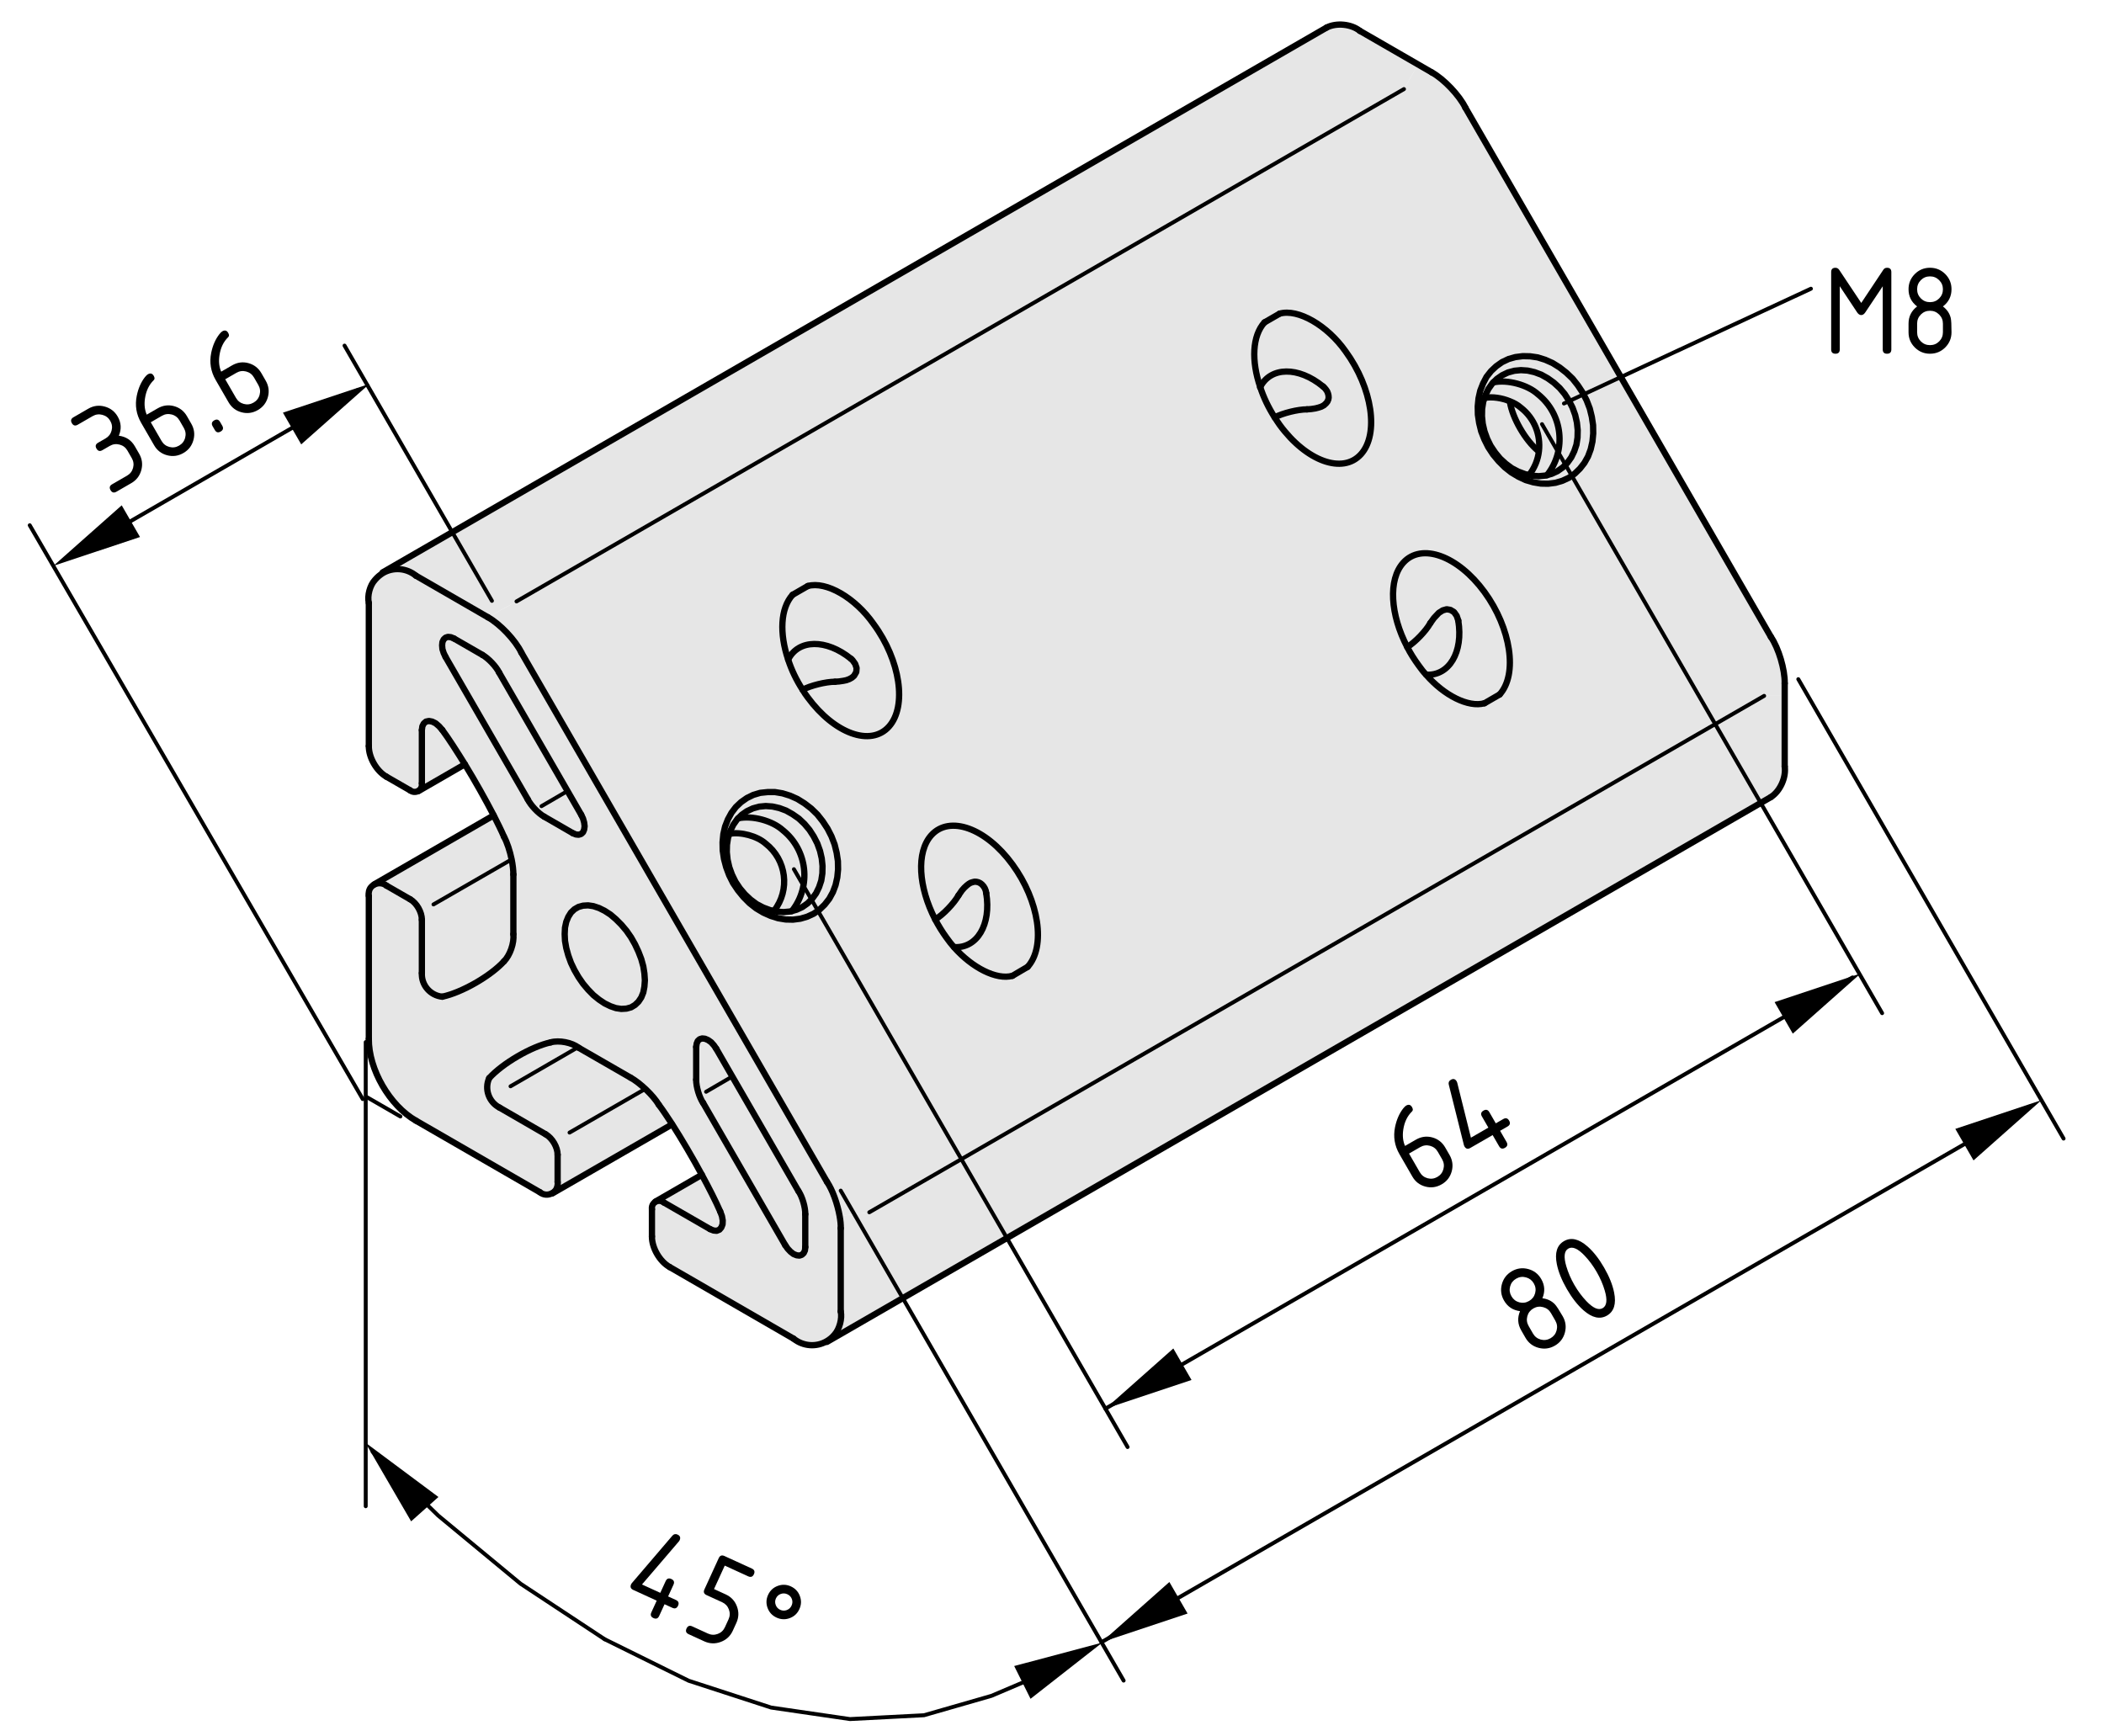 <?xml version="1.0" encoding="UTF-8"?>
<svg xmlns="http://www.w3.org/2000/svg" version="1.1" viewBox="0 0 134.068 110.621">
  <defs>
    <style>
      .cls-1 {
        stroke-width: .25px;
      }

      .cls-1, .cls-2 {
        fill: none;
        stroke: #000;
        stroke-linecap: round;
        stroke-linejoin: round;
      }

      .cls-3 {
        fill: #e6e6e6;
      }

      .cls-2 {
        stroke-width: .4px;
      }
    </style>
  </defs>
  <!-- Generator: Adobe Illustrator 28.6.0, SVG Export Plug-In . SVG Version: 1.2.0 Build 709)  -->
  <g>
    <g id="Ebene_1">
      <g id="LINE">
        <g>
          <g>
            <path class="cls-3" d="M32.602,54.768c.07.35.11.689.11.96v3.81c.06.55-.21,1.34-.6,1.73-.86.939-2.69,1.989-3.93,2.25-.76-.07-1.34-.74-1.3-1.5v-3.4c0-.49-.33-1.07-.75-1.31l-1.51-.87c-.22-.181-.54-.2-.78-.061l-.01-.01,7.62-4.4h.01c.25.5.48.95.65,1.351.2.36.38.92.49,1.45Z"/>
            <path class="cls-3" d="M24.382,36.477L84.532,1.757c.621-.32,1.57-.23,2.121.21l3.71,2.14-.9,1.57-56.55,32.65-1.82,1.01-4.59-2.65c-.61-.5-1.45-.55-2.1-.17l-.02-.04Z"/>
            <path class="cls-3" d="M31.832,70.587c-.68-.35-.98-1.18-.66-1.88.85-.939,2.68-2.01,3.92-2.279.54-.15,1.35.01,1.79.35l3.3,1.9c.6.329,1.45,1.14,1.8,1.73.26.34.54.77.85,1.24l-.01.01-7.63,4.4-.01-.021c.08-.04.14-.09.2-.16.12-.13.18-.38.15-.55v-1.74c0-.479-.34-1.06-.76-1.3l-2.94-1.7Z"/>
            <path class="cls-3" d="M31.802,42.858l5.23,9.06.12.25.07.25.03.24-.03.21-.07.17-.12.11-.16.05-.18-.019-.19-.08-1.82-1.051c-.38-.21-.87-.729-1.06-1.119l-5.23-9.06-.12-.25-.08-.25-.02-.24.02-.21.08-.171.12-.11.15-.05.19.02.19.08,1.82,1.05c.37.21.87.73,1.06,1.12Z"/>
            <path class="cls-3" d="M28.182,46.517c.42.57.92,1.35,1.44,2.19l-2.96,1.71-.01-.01c.05-.03.09-.06.13-.11.08-.09.12-.25.1-.369v-3.4l.03-.24.09-.18.14-.12.19-.04.21.04.22.11.22.19.2.23Z"/>
            <path class="cls-3" d="M28.392,41.867l5.23,9.06c.19.39.68.909,1.06,1.119l1.82,1.051.19.08.18.019.16-.05.12-.11.07-.17.03-.21-.03-.24-.07-.25-.12-.25-5.23-9.06c-.19-.39-.69-.91-1.06-1.12l-1.82-1.05-.19-.08-.19-.02-.15.05-.12.11-.08.171-.02.21.02.24.08.25.12.25ZM51.312,79.478v-2.101c.01-.43-.19-1.12-.44-1.48l-5.23-9.06-.15-.22-.18-.2-.2-.14-.19-.08-.18-.019-.16.05-.12.109-.07.17-.03.21v2.091c-.01.439.2,1.13.44,1.48l5.23,9.06.16.23.18.191.19.149.2.08.18.021.15-.051.12-.109.08-.17.02-.21ZM53.572,78.277v5.3c.1.45-.08,1.12-.39,1.47-.15.181-.32.32-.51.431-.65.38-1.49.33-2.11-.17l-7.89-4.561c-.63-.35-1.14-1.229-1.13-1.95v-1.739c-.02-.11.02-.28.1-.36.04-.05.08-.08.13-.11.16-.09.37-.08.52.04l2.95,1.7.22.09.2.021.18-.07.12-.14.08-.2.01-.25-.05-.28-.11-.29c-.28-.649-.7-1.47-1.17-2.34-.59-1.09-1.27-2.25-1.89-3.22-.31-.47-.59-.9-.85-1.24-.35-.59-1.2-1.4-1.8-1.73l-3.3-1.9c-.44-.34-1.25-.5-1.79-.35-1.24.27-3.07,1.34-3.92,2.279-.32.7-.02,1.53.66,1.88l2.94,1.7c.42.24.76.82.76,1.3v1.74c.03.17-.03.42-.15.55-.06.07-.12.12-.2.16-.24.141-.55.13-.78-.06l-7.9-4.561c-1.67-.95-3.02-3.279-3-5.21v-9.109c-.04-.181.02-.431.14-.56.06-.07.12-.12.2-.16.24-.14.56-.12.78.061l1.51.87c.42.239.75.819.75,1.31v3.4c-.04.76.54,1.43,1.3,1.5,1.24-.261,3.07-1.311,3.93-2.25.39-.391.66-1.181.6-1.73v-3.81c0-.271-.04-.61-.11-.96-.11-.53-.29-1.09-.49-1.45-.17-.4-.4-.851-.65-1.351-.53-1.02-1.19-2.199-1.84-3.26-.52-.84-1.02-1.62-1.44-2.19l-.2-.23-.22-.19-.22-.11-.21-.04-.19.04-.14.12-.09.18-.03.24v3.4c.02.119-.02.279-.1.369-.04.051-.08.08-.13.11-.16.09-.37.08-.52-.04l-1.51-.87c-.63-.359-1.13-1.229-1.12-1.95v-9.12c-.11-.46.07-1.13.39-1.47.15-.18.32-.32.51-.44.65-.38,1.49-.33,2.1.17l4.59,2.65c.76.42,1.75,1.46,2.13,2.25l19.47,33.72c.36.529.67,1.409.81,2.189.05.28.08.55.07.78ZM41.092,62.478l-.03-.44-.07-.45-.13-.47-.18-.47-.22-.47-.25-.44-.29-.42-.33-.39-.34-.341-.35-.3-.37-.24-.36-.18-.36-.12-.34-.05-.32.02-.29.08-.26.15-.22.21-.17.271-.13.319-.08.37-.02.41.02.43.08.46.13.471.17.47.22.46.26.45.29.42.32.38.34.35.36.29.36.24.37.18.35.12.34.05.33-.019.29-.08.25-.15.22-.21.18-.27.13-.32.07-.37.03-.399Z"/>
            <polygon class="cls-3" points="40.992 61.587 41.062 62.037 41.092 62.478 41.062 62.877 40.992 63.247 40.862 63.568 40.682 63.837 40.462 64.047 40.212 64.197 39.922 64.277 39.592 64.297 39.252 64.247 38.902 64.127 38.532 63.947 38.172 63.707 37.812 63.417 37.472 63.068 37.152 62.688 36.862 62.268 36.602 61.818 36.382 61.358 36.212 60.888 36.082 60.417 36.002 59.957 35.982 59.527 36.002 59.117 36.082 58.747 36.212 58.428 36.382 58.157 36.602 57.947 36.862 57.797 37.152 57.717 37.472 57.697 37.812 57.747 38.172 57.867 38.532 58.047 38.902 58.287 39.252 58.587 39.592 58.928 39.922 59.318 40.212 59.737 40.462 60.178 40.682 60.648 40.862 61.117 40.992 61.587"/>
            <path class="cls-3" d="M112.842,50.797l-60.15,34.721-.02-.04c.19-.11.36-.25.51-.431.31-.35.49-1.02.39-1.47v-5.3c.01-.231-.02-.5-.07-.78l1.89-.24,57.02-32.91h1.31v4.5c.101.699-.29,1.569-.88,1.949Z"/>
            <path class="cls-3" d="M51.312,77.377v2.101l-.02.21-.08.17-.12.109-.15.051-.18-.021-.2-.08-.19-.149-.18-.191-.16-.23-5.23-9.06c-.24-.35-.45-1.04-.44-1.48v-2.091l.03-.21.07-.17.12-.109.16-.05.18.019.19.08.2.14.18.2.15.22,5.23,9.06c.25.359.45,1.05.44,1.48Z"/>
            <path class="cls-3" d="M45.892,77.207l.11.29.05.28-.01.25-.08.2-.12.14-.18.07-.2-.021-.22-.09-2.95-1.7c-.15-.12-.36-.13-.52-.04l-.01-.01,2.96-1.71c.47.87.89,1.69,1.17,2.34Z"/>
            <path class="cls-3" d="M98.002,25.128c-.67-.61-1.95-.95-2.84-.76l.22-.22.33-.23.38-.18.4-.11.42-.04.43.03.441.1.43.16.41.23.39.28.37.34.32.38.27.42.231.45.17.47.109.48.051.48-.011.48-.069.45-.141.42-.189.39-.25.35-.29.29-.34.24-.37.17-.29.08c1.25-1.58,1-3.88-.58-5.15Z"/>
            <path class="cls-3" d="M55.672,39.777c1.7,2.31,2.13,5.24.97,6.53-1.16,1.29-3.47.45-5.17-1.86-.12-.16-.23-.32-.33-.49.51-.27,1.48-.51,2.06-.51l.27-.02.27-.04.19-.04.19-.07.16-.09.14-.12.14-.24.02-.26-.09-.26-.17-.24-.09-.08c-1.58-1.28-3.36-1.26-4.01.05-.56-1.66-.5-3.26.28-4.13l.97-.56c1.17-.33,3.03.75,4.2,2.43Z"/>
            <path class="cls-3" d="M94.592,37.727c1.69,2.32,2.13,5.24.97,6.53l-.97.56c-1.02.29-2.58-.5-3.72-1.82,1.47.09,2.38-1.44,2.05-3.45l-.1-.3-.17-.24-.23-.14-.24-.04-.25.07-.25.16-.31.33-.231.32c-.279.51-.98,1.23-1.47,1.53-1.08-2.06-1.231-4.3-.25-5.38,1.16-1.28,3.47-.45,5.17,1.87Z"/>
            <path class="cls-3" d="M95.162,24.367c.89-.19,2.17.15,2.84.76,1.58,1.27,1.83,3.57.58,5.15l-.11.03-.42.04-.44-.03-.171-.04v-.01c.351-.46.561-.98.62-1.52.12-1.02-.279-2.09-1.159-2.77-.181-.16-.421-.3-.681-.4-.519-.22-1.14-.31-1.62-.22h-.01l.061-.18.189-.39.24-.34.08-.08Z"/>
            <path class="cls-3" d="M61.602,56.428l-.16.149-.15.17-.11.16-.11.16c-.29.51-.98,1.229-1.48,1.53-1.07-2.061-1.22-4.29-.25-5.37,1.16-1.29,3.48-.46,5.17,1.859,1.7,2.32,2.14,5.24.97,6.53l-.97.57c-1.01.279-2.56-.51-3.72-1.82l.01-.01c1.46.09,2.37-1.44,2.04-3.44l-.03-.16-.06-.149-.08-.13-.1-.11-.1-.08-.12-.06-.12-.03-.13-.01-.12.029-.13.04-.12.07-.13.101Z"/>
            <path class="cls-3" d="M92.922,39.547c.33,2.01-.58,3.54-2.05,3.45-.181-.19-.33-.39-.48-.6-.27-.37-.519-.76-.72-1.16.49-.3,1.19-1.02,1.47-1.53l.231-.32.31-.33.25-.16.25-.07.24.04.23.14.17.24.1.3Z"/>
            <path class="cls-3" d="M96.561,22.757l.471-.06.47.01.479.07.48.15.47.21.45.28.42.33.4.38.34.43.31.47.25.49.2.52.13.53.08.53.01.53-.05.51-.109.49-.171.46-.229.41-.29.37-.33.32-.37.26-.41.19-.439.13-.47.06-.471-.01-.479-.08-.48-.14-.47-.22-.45-.27-.42-.33-.39-.39-.351-.42-.309-.47-.25-.5-.2-.51-.13-.53-.08-.53-.01-.53.05-.51.11-.49.18-.46.22-.42.29-.37.33-.31.37-.26.42-.2.43-.12ZM96.752,30.057l.43.16.26.06.171.04.44.03.42-.04.11-.03.29-.08.37-.17.34-.24.29-.29.25-.35.189-.39.141-.42.069-.45.011-.48-.051-.48-.109-.48-.17-.47-.231-.45-.27-.42-.32-.38-.37-.34-.39-.28-.41-.23-.43-.16-.441-.1-.43-.03-.42.04-.4.11-.38.18-.33.23-.22.22-.08.08-.24.34-.189.39-.061.18-.08.25-.07.45-.01.47.05.48.11.48.17.47.22.45.28.42.32.39.359.33.391.29.42.22Z"/>
            <path class="cls-3" d="M61.852,56.257l.13-.04.12-.029.13.01.12.03.12.06.1.08.1.11.08.13.06.149.03.16c.33,2-.58,3.53-2.04,3.44l-.01.01c-.17-.19-.33-.4-.48-.61-.27-.369-.51-.76-.72-1.159.5-.301,1.19-1.02,1.48-1.53l.11-.16.11-.16.15-.17.16-.149.13-.101.12-.07Z"/>
            <path class="cls-3" d="M48.782,53.757c1.34,1.04,1.58,2.96.54,4.29v.011l-.26-.061-.43-.16-.42-.22-.39-.29-.36-.34-.32-.38-.28-.42-.22-.45-.17-.47-.11-.48-.05-.479.01-.471.07-.449.08-.25h.01c.72-.141,1.76.14,2.3.619Z"/>
            <path class="cls-3" d="M52.412,55.188l-.01.47-.07.46-.14.42-.19.391-.25.35-.29.29-.34.24-.37.17-.29.08c1.25-1.58,1-3.88-.58-5.15-.67-.61-1.95-.95-2.84-.76l.22-.22.33-.231.38-.18.4-.11.42-.04.43.03.44.1.43.16.41.231.4.279.36.34.32.381.27.42.23.449.17.471.11.479.05.48Z"/>
            <path class="cls-3" d="M98.032,28.747c-.82-.66-1.66-2.1-1.82-3.14l.01-.03c.26.1.5.24.681.4.88.68,1.279,1.75,1.159,2.77h-.029Z"/>
            <path class="cls-3" d="M84.622,25.077l.03.12.01.14-.02.12-.06.14-.09.11-.13.12-.17.09-.18.059-.2.05-.27.04-.26.02c-.58,0-1.55.24-2.06.51-.4-.63-.71-1.28-.92-1.93.66-1.3,2.43-1.33,4-.04l.09.08.1.12.08.12.05.13Z"/>
            <path class="cls-3" d="M49.322,58.047c1.04-1.33.8-3.25-.54-4.29-.54-.479-1.58-.76-2.3-.619h-.01l.06-.181.19-.39.24-.34.08-.08c.89-.19,2.17.149,2.84.76,1.58,1.27,1.83,3.57.58,5.15l-.11.029-.42.04-.44-.029-.17-.04v-.011Z"/>
            <path class="cls-3" d="M54.322,42.068l.17.24.09.26-.02.26-.14.24-.14.12-.16.09-.19.07-.19.04-.27.04-.27.02c-.58,0-1.55.24-2.06.51-.4-.62-.71-1.27-.92-1.92.65-1.31,2.43-1.33,4.01-.05l.09.08Z"/>
            <path class="cls-3" d="M85.752,22.407c1.689,2.32,2.13,5.25.97,6.54-1.16,1.29-3.48.45-5.18-1.87-.11-.16-.22-.32-.32-.48.51-.27,1.48-.51,2.06-.51l.26-.02.27-.04.2-.05.18-.059.17-.09.13-.12.09-.11.06-.14.02-.12-.01-.14-.03-.12-.05-.13-.08-.12-.1-.12-.09-.08c-1.57-1.29-3.34-1.26-4,.04-.57-1.66-.51-3.26.27-4.12l.97-.56c1.17-.33,3.04.75,4.21,2.42Z"/>
            <path class="cls-3" d="M52.402,55.657l.01-.47-.05-.48-.11-.479-.17-.471-.23-.449-.27-.42-.32-.381-.36-.34-.4-.279-.41-.231-.43-.16-.44-.1-.43-.03-.42.04-.4.11-.38.18-.33.231-.22.22-.08.08-.24.34-.19.39-.06.181-.08.25-.07.449-.01.471.05.479.11.48.17.47.22.45.28.42.32.38.36.34.39.29.42.22.43.16.26.061.17.04.44.029.42-.04.11-.029.29-.08.37-.17.34-.24.29-.29.25-.35.19-.391.14-.42.07-.46ZM53.392,54.877l.01.53-.05.51-.11.49-.17.45-.23.42-.29.37-.33.319-.37.261-.41.19-.44.13-.47.061-.47-.01-.48-.08-.48-.15-.47-.21-.45-.27-.42-.33-.39-.391-.35-.43-.31-.46-.25-.5-.19-.51-.14-.53-.08-.54-.01-.519.05-.52.11-.479.18-.461.23-.42.28-.369.33-.31.37-.26.41-.2.44-.13.47-.05h.47l.48.08.48.149.47.21.45.28.43.33.39.38.34.43.31.471.25.489.2.521.13.53.08.529Z"/>
            <path class="cls-3" d="M96.212,25.608c.16,1.04,1,2.48,1.82,3.14h.029c-.059.54-.27,1.06-.62,1.52v.01l-.26-.06-.43-.16-.42-.22-.391-.29-.359-.33-.32-.39-.28-.42-.22-.45-.17-.47-.11-.48-.05-.48.01-.47.07-.45.08-.25h.01c.48-.09,1.101,0,1.62.22l-.01.03Z"/>
            <path class="cls-3" d="M80.302,24.668c.21.65.52,1.3.92,1.93.1.16.21.32.32.48,1.7,2.32,4.019,3.16,5.18,1.87,1.16-1.29.72-4.22-.97-6.54-1.17-1.67-3.04-2.75-4.21-2.42l-.97.56c-.78.86-.84,2.46-.27,4.12ZM96.132,22.878l-.42.2-.37.26-.33.31-.29.37-.22.42-.18.46-.11.49-.05.51.01.53.08.53.13.53.2.51.25.5.309.47.351.42.39.39.42.33.45.27.47.22.48.14.479.08.471.01.47-.06.439-.13.41-.19.37-.26.33-.32.29-.37.229-.41.171-.46.109-.49.05-.51-.01-.53-.08-.53-.13-.53-.2-.52-.25-.49-.31-.47-.34-.43-.4-.38-.42-.33-.45-.28-.47-.21-.48-.15-.479-.07-.47-.01-.471.06-.43.12ZM46.712,56.277l.31.46.35.43.39.391.42.33.45.27.47.21.48.15.48.08.47.01.47-.061.44-.13.41-.19.37-.261.33-.319.29-.37.23-.42.17-.45.11-.49.05-.51-.01-.53-.08-.529-.13-.53-.2-.521-.25-.489-.31-.471-.34-.43-.39-.38-.43-.33-.45-.28-.47-.21-.48-.149-.48-.08h-.47l-.47.05-.44.13-.41.2-.37.26-.33.31-.28.369-.23.42-.18.461-.11.479-.05.52.01.519.08.54.14.53.19.51.25.5ZM112.412,44.347l-57.02,32.91-1.89.24c-.14-.78-.45-1.66-.81-2.189l-19.47-33.72c-.38-.79-1.37-1.83-2.13-2.25l1.82-1.01L89.462,5.677l.9-1.57.88.51c.76.42,1.75,1.46,2.13,2.24l19.47,33.73c.49.71.9,2.09.88,2.96v.8h-1.31ZM95.561,44.257c1.16-1.29.721-4.21-.97-6.53-1.7-2.32-4.01-3.15-5.17-1.87-.981,1.08-.83,3.32.25,5.38.2.4.45.79.72,1.16.15.21.3.41.48.6,1.14,1.32,2.7,2.11,3.72,1.82l.97-.56ZM65.482,61.617c1.17-1.29.73-4.21-.97-6.53-1.69-2.319-4.01-3.149-5.17-1.859-.97,1.08-.82,3.31.25,5.37.21.399.45.79.72,1.159.15.21.31.421.48.61,1.16,1.31,2.71,2.1,3.72,1.82l.97-.57ZM56.642,46.307c1.16-1.29.73-4.22-.97-6.53-1.17-1.68-3.03-2.76-4.2-2.43l-.97.56c-.78.87-.84,2.47-.28,4.13.21.65.52,1.3.92,1.92.1.17.21.33.33.49,1.7,2.31,4.01,3.15,5.17,1.86Z"/>
          </g>
          <g>
            <line class="cls-2" x1="52.692" y1="85.518" x2="112.842" y2="50.797"/>
            <line class="cls-2" x1="84.532" y1="1.757" x2="24.382" y2="36.477"/>
            <line class="cls-2" x1="44.722" y1="74.867" x2="41.762" y2="76.577"/>
            <line class="cls-2" x1="26.662" y1="50.417" x2="29.622" y2="48.707"/>
            <line class="cls-2" x1="35.192" y1="76.058" x2="42.822" y2="71.657"/>
            <line class="cls-2" x1="31.452" y1="51.967" x2="23.832" y2="56.367"/>
            <polyline class="cls-2" points="51.312 79.478 51.292 79.688 51.212 79.858 51.092 79.967 50.942 80.018 50.762 79.997 50.562 79.917 50.372 79.768 50.192 79.577 50.032 79.348"/>
            <line class="cls-2" x1="51.312" y1="77.377" x2="51.312" y2="79.478"/>
            <path class="cls-2" d="M51.312,77.377c.01-.43-.19-1.12-.44-1.48"/>
            <line class="cls-2" x1="45.642" y1="66.837" x2="50.872" y2="75.898"/>
            <polyline class="cls-2" points="44.362 66.717 44.392 66.507 44.462 66.337 44.582 66.228 44.742 66.178 44.922 66.197 45.112 66.277 45.312 66.417 45.492 66.617 45.642 66.837"/>
            <line class="cls-2" x1="44.362" y1="68.808" x2="44.362" y2="66.717"/>
            <path class="cls-2" d="M44.362,68.808c-.01.439.2,1.13.44,1.48"/>
            <line class="cls-2" x1="50.032" y1="79.348" x2="44.802" y2="70.287"/>
            <line class="cls-2" x1="36.502" y1="53.098" x2="34.682" y2="52.047"/>
            <polyline class="cls-2" points="37.032 51.917 37.152 52.167 37.222 52.417 37.252 52.657 37.222 52.867 37.152 53.037 37.032 53.148 36.872 53.197 36.692 53.178 36.502 53.098"/>
            <line class="cls-2" x1="31.802" y1="42.858" x2="37.032" y2="51.917"/>
            <path class="cls-2" d="M31.802,42.858c-.19-.39-.69-.91-1.06-1.12"/>
            <line class="cls-2" x1="28.922" y1="40.688" x2="30.742" y2="41.737"/>
            <polyline class="cls-2" points="28.392 41.867 28.272 41.617 28.192 41.367 28.172 41.128 28.192 40.918 28.272 40.747 28.392 40.637 28.542 40.588 28.732 40.608 28.922 40.688"/>
            <line class="cls-2" x1="33.622" y1="50.928" x2="28.392" y2="41.867"/>
            <path class="cls-2" d="M33.622,50.928c.19.39.68.909,1.06,1.119"/>
            <polygon class="cls-2" points="38.532 63.947 38.172 63.707 37.812 63.417 37.472 63.068 37.152 62.688 36.862 62.268 36.602 61.818 36.382 61.358 36.212 60.888 36.082 60.417 36.002 59.957 35.982 59.527 36.002 59.117 36.082 58.747 36.212 58.428 36.382 58.157 36.602 57.947 36.862 57.797 37.152 57.717 37.472 57.697 37.812 57.747 38.172 57.867 38.532 58.047 38.902 58.287 39.252 58.587 39.592 58.928 39.922 59.318 40.212 59.737 40.462 60.178 40.682 60.648 40.862 61.117 40.992 61.587 41.062 62.037 41.092 62.478 41.062 62.877 40.992 63.247 40.862 63.568 40.682 63.837 40.462 64.047 40.212 64.197 39.922 64.277 39.592 64.297 39.252 64.247 38.902 64.127 38.532 63.947"/>
            <line class="cls-2" x1="26.882" y1="62.018" x2="26.882" y2="58.617"/>
            <path class="cls-2" d="M26.882,62.018c-.04.76.54,1.43,1.3,1.5"/>
            <path class="cls-2" d="M28.182,63.518c1.24-.261,3.07-1.311,3.93-2.25"/>
            <path class="cls-2" d="M32.112,61.268c.39-.391.66-1.181.6-1.73"/>
            <line class="cls-2" x1="32.712" y1="55.728" x2="32.712" y2="59.537"/>
            <path class="cls-2" d="M32.712,55.728c0-.271-.04-.61-.11-.96-.11-.53-.29-1.09-.49-1.45"/>
            <path class="cls-2" d="M32.112,53.318c-.17-.4-.4-.851-.65-1.351-.53-1.02-1.19-2.199-1.84-3.26-.52-.84-1.02-1.62-1.44-2.19"/>
            <polyline class="cls-2" points="26.882 46.527 26.912 46.287 27.002 46.108 27.142 45.987 27.332 45.947 27.542 45.987 27.762 46.097 27.982 46.287 28.182 46.517"/>
            <line class="cls-2" x1="26.882" y1="49.928" x2="26.882" y2="46.527"/>
            <path class="cls-2" d="M26.132,50.367c.15.12.36.13.52.04.05-.03.09-.06.13-.11.08-.09.12-.25.1-.369"/>
            <line class="cls-2" x1="24.622" y1="49.497" x2="26.132" y2="50.367"/>
            <path class="cls-2" d="M23.502,47.547c-.01.72.49,1.59,1.12,1.95"/>
            <line class="cls-2" x1="23.502" y1="38.427" x2="23.502" y2="47.547"/>
            <path class="cls-2" d="M26.502,36.688c-.61-.5-1.45-.55-2.1-.17-.19.12-.36.26-.51.44-.32.34-.5,1.01-.39,1.47"/>
            <line class="cls-2" x1="31.092" y1="39.338" x2="26.502" y2="36.688"/>
            <path class="cls-2" d="M33.222,41.588c-.38-.79-1.37-1.83-2.13-2.25"/>
            <line class="cls-2" x1="33.222" y1="41.588" x2="52.692" y2="75.308"/>
            <path class="cls-2" d="M53.572,78.277c.01-.231-.02-.5-.07-.78-.14-.78-.45-1.66-.81-2.189"/>
            <line class="cls-2" x1="53.572" y1="83.577" x2="53.572" y2="78.277"/>
            <path class="cls-2" d="M50.562,85.308c.62.5,1.46.55,2.11.17.19-.11.36-.25.51-.431.31-.35.49-1.02.39-1.47"/>
            <line class="cls-2" x1="42.672" y1="80.747" x2="50.562" y2="85.308"/>
            <path class="cls-2" d="M41.542,78.797c-.01.721.5,1.601,1.13,1.95"/>
            <line class="cls-2" x1="41.542" y1="77.058" x2="41.542" y2="78.797"/>
            <path class="cls-2" d="M42.292,76.627c-.15-.12-.36-.13-.52-.04-.05.03-.09.06-.13.11-.08.08-.12.25-.1.36"/>
            <line class="cls-2" x1="45.242" y1="78.327" x2="42.292" y2="76.627"/>
            <polyline class="cls-2" points="45.892 77.207 46.002 77.497 46.052 77.777 46.042 78.027 45.962 78.228 45.842 78.367 45.662 78.438 45.462 78.417 45.242 78.327"/>
            <path class="cls-2" d="M45.892,77.207c-.28-.649-.7-1.47-1.17-2.34-.59-1.09-1.27-2.25-1.89-3.22-.31-.47-.59-.9-.85-1.24"/>
            <path class="cls-2" d="M41.982,70.407c-.35-.59-1.2-1.4-1.8-1.73"/>
            <line class="cls-2" x1="36.882" y1="66.777" x2="40.182" y2="68.678"/>
            <path class="cls-2" d="M36.882,66.777c-.44-.34-1.25-.5-1.79-.35"/>
            <path class="cls-2" d="M35.092,66.428c-1.24.27-3.07,1.34-3.92,2.279"/>
            <path class="cls-2" d="M31.172,68.707c-.32.7-.02,1.53.66,1.88"/>
            <line class="cls-2" x1="34.772" y1="72.287" x2="31.832" y2="70.587"/>
            <path class="cls-2" d="M35.532,73.587c0-.479-.34-1.06-.76-1.3"/>
            <line class="cls-2" x1="35.532" y1="75.327" x2="35.532" y2="73.587"/>
            <path class="cls-2" d="M34.402,75.978c.23.19.54.2.78.06.08-.04.14-.09.2-.16.12-.13.18-.38.15-.55"/>
            <line class="cls-2" x1="26.502" y1="71.417" x2="34.402" y2="75.978"/>
            <path class="cls-2" d="M23.502,66.207c-.02,1.931,1.33,4.26,3,5.21"/>
            <line class="cls-2" x1="23.502" y1="57.098" x2="23.502" y2="66.207"/>
            <path class="cls-2" d="M24.622,56.438c-.22-.181-.54-.2-.78-.061-.08.04-.14.09-.2.16-.12.13-.18.38-.14.56"/>
            <line class="cls-2" x1="26.132" y1="57.308" x2="24.622" y2="56.438"/>
            <path class="cls-2" d="M26.882,58.617c0-.49-.33-1.07-.75-1.31"/>
            <line class="cls-2" x1="80.572" y1="20.547" x2="81.542" y2="19.987"/>
            <path class="cls-2" d="M80.572,20.547c-.78.86-.84,2.46-.27,4.12.21.65.52,1.3.92,1.93.1.16.21.32.32.48,1.7,2.32,4.019,3.16,5.18,1.87,1.16-1.29.72-4.22-.97-6.54-1.17-1.67-3.04-2.75-4.21-2.42"/>
            <line class="cls-2" x1="50.502" y1="37.907" x2="51.472" y2="37.347"/>
            <path class="cls-2" d="M50.502,37.907c-.78.87-.84,2.47-.28,4.13.21.65.52,1.3.92,1.92.1.17.21.33.33.49,1.7,2.31,4.01,3.15,5.17,1.86,1.16-1.29.73-4.22-.97-6.53-1.17-1.68-3.03-2.76-4.2-2.43"/>
            <line class="cls-2" x1="95.561" y1="44.257" x2="94.592" y2="44.818"/>
            <path class="cls-2" d="M95.561,44.257c1.16-1.29.721-4.21-.97-6.53-1.7-2.32-4.01-3.15-5.17-1.87-.981,1.08-.83,3.32.25,5.38.2.4.45.79.72,1.16.15.21.3.41.48.6,1.14,1.32,2.7,2.11,3.72,1.82"/>
            <line class="cls-2" x1="65.482" y1="61.617" x2="64.512" y2="62.188"/>
            <path class="cls-2" d="M65.482,61.617c1.17-1.29.73-4.21-.97-6.53-1.69-2.319-4.01-3.149-5.17-1.859-.97,1.08-.82,3.31.25,5.37.21.399.45.79.72,1.159.15.21.31.421.48.61,1.16,1.31,2.71,2.1,3.72,1.82"/>
            <polygon class="cls-2" points="99.972 30.447 99.561 30.637 99.122 30.767 98.652 30.827 98.182 30.818 97.702 30.737 97.222 30.597 96.752 30.378 96.302 30.108 95.882 29.777 95.492 29.387 95.142 28.967 94.832 28.497 94.582 27.997 94.382 27.487 94.252 26.957 94.172 26.427 94.162 25.898 94.212 25.387 94.322 24.898 94.502 24.438 94.722 24.017 95.012 23.648 95.342 23.338 95.712 23.077 96.132 22.878 96.561 22.757 97.032 22.697 97.502 22.707 97.981 22.777 98.462 22.927 98.932 23.137 99.382 23.418 99.802 23.747 100.202 24.128 100.542 24.557 100.852 25.027 101.102 25.517 101.302 26.037 101.432 26.568 101.512 27.097 101.521 27.628 101.472 28.137 101.362 28.628 101.191 29.088 100.962 29.497 100.672 29.867 100.342 30.188 99.972 30.447"/>
            <polygon class="cls-2" points="51.852 58.228 51.442 58.417 51.002 58.547 50.532 58.608 50.062 58.598 49.582 58.518 49.102 58.367 48.632 58.157 48.182 57.888 47.762 57.558 47.372 57.167 47.022 56.737 46.712 56.277 46.462 55.777 46.272 55.268 46.132 54.737 46.052 54.197 46.042 53.678 46.092 53.157 46.202 52.678 46.382 52.217 46.612 51.797 46.892 51.428 47.222 51.117 47.592 50.858 48.002 50.657 48.442 50.527 48.912 50.478 49.382 50.478 49.862 50.558 50.342 50.707 50.812 50.917 51.262 51.197 51.692 51.527 52.082 51.907 52.422 52.337 52.732 52.808 52.982 53.297 53.182 53.818 53.312 54.348 53.392 54.877 53.402 55.407 53.352 55.917 53.242 56.407 53.072 56.858 52.842 57.277 52.552 57.648 52.222 57.967 51.852 58.228"/>
            <line class="cls-2" x1="112.842" y1="40.588" x2="93.372" y2="6.858"/>
            <line class="cls-1" x1="55.392" y1="77.257" x2="112.412" y2="44.347"/>
            <path class="cls-2" d="M113.722,43.547c.021-.87-.39-2.25-.88-2.96"/>
            <line class="cls-1" x1="89.462" y1="5.677" x2="32.912" y2="38.327"/>
            <path class="cls-2" d="M93.372,6.858c-.38-.78-1.37-1.82-2.13-2.24"/>
            <polyline class="cls-2" points="47.592 51.697 47.262 51.928 47.042 52.148 46.962 52.228 46.722 52.568 46.532 52.957 46.472 53.138 46.392 53.388 46.322 53.837 46.312 54.308 46.362 54.787 46.472 55.268 46.642 55.737 46.862 56.188 47.142 56.608 47.462 56.987 47.822 57.327 48.212 57.617 48.632 57.837 49.062 57.997 49.322 58.058 49.492 58.098 49.932 58.127 50.352 58.087 50.462 58.058 50.752 57.978 51.122 57.808 51.462 57.568 51.752 57.277 52.002 56.928 52.192 56.537 52.332 56.117 52.402 55.657 52.412 55.188 52.362 54.707 52.252 54.228 52.082 53.757 51.852 53.308 51.582 52.888 51.262 52.507 50.902 52.167 50.502 51.888 50.092 51.657 49.662 51.497 49.222 51.398 48.792 51.367 48.372 51.407 47.972 51.518 47.592 51.697"/>
            <polyline class="cls-2" points="113.722 48.848 113.722 44.347 113.722 43.547"/>
            <polyline class="cls-2" points="91.242 4.617 90.362 4.108 86.652 1.967"/>
            <path class="cls-2" d="M49.322,58.047c1.04-1.33.8-3.25-.54-4.29-.54-.479-1.58-.76-2.3-.619"/>
            <path class="cls-2" d="M59.592,58.598c.5-.301,1.19-1.02,1.48-1.53"/>
            <path class="cls-2" d="M89.672,41.237c.49-.3,1.19-1.02,1.47-1.53"/>
            <path class="cls-2" d="M53.202,43.447c-.58,0-1.55.24-2.06.51"/>
            <path class="cls-2" d="M83.282,26.088c-.58,0-1.55.24-2.06.51"/>
            <path class="cls-2" d="M112.842,50.797c.59-.38.981-1.25.88-1.949"/>
            <path class="cls-2" d="M86.652,1.967c-.551-.44-1.5-.53-2.121-.21"/>
            <polyline class="cls-2" points="62.842 56.917 62.812 56.757 62.752 56.608 62.672 56.478 62.572 56.367 62.472 56.287 62.352 56.228 62.232 56.197 62.102 56.188 61.982 56.217 61.852 56.257 61.732 56.327 61.602 56.428 61.442 56.577 61.292 56.747 61.182 56.907 61.072 57.068"/>
            <path class="cls-2" d="M60.802,60.358c1.46.09,2.37-1.44,2.04-3.44"/>
            <polyline class="cls-2" points="53.202 43.447 53.472 43.427 53.742 43.387 53.932 43.347 54.122 43.277 54.282 43.188 54.422 43.068 54.562 42.827 54.582 42.568 54.492 42.307 54.322 42.068 54.232 41.987"/>
            <path class="cls-2" d="M54.232,41.987c-1.58-1.28-3.36-1.26-4.01.05"/>
            <polyline class="cls-2" points="92.922 39.547 92.822 39.247 92.652 39.007 92.422 38.867 92.182 38.827 91.932 38.898 91.682 39.057 91.372 39.387 91.142 39.707"/>
            <path class="cls-2" d="M90.872,42.997c1.47.09,2.38-1.44,2.05-3.45"/>
            <polyline class="cls-2" points="83.282 26.088 83.542 26.068 83.812 26.027 84.012 25.977 84.192 25.918 84.362 25.827 84.492 25.707 84.582 25.597 84.642 25.457 84.662 25.338 84.652 25.197 84.622 25.077 84.572 24.947 84.492 24.827 84.392 24.707 84.302 24.628"/>
            <path class="cls-2" d="M84.302,24.628c-1.57-1.29-3.34-1.26-4,.04-.01,0-.01.01-.01.01"/>
            <polyline class="cls-2" points="95.712 23.918 95.382 24.148 95.162 24.367 95.082 24.447 94.842 24.787 94.652 25.177 94.592 25.358 94.512 25.608 94.441 26.057 94.432 26.527 94.481 27.007 94.592 27.487 94.762 27.957 94.981 28.407 95.262 28.827 95.582 29.217 95.941 29.547 96.332 29.838 96.752 30.057 97.182 30.217 97.441 30.277 97.612 30.318 98.052 30.347 98.472 30.307 98.582 30.277 98.872 30.197 99.242 30.027 99.582 29.787 99.872 29.497 100.122 29.148 100.311 28.757 100.452 28.338 100.521 27.887 100.532 27.407 100.481 26.927 100.372 26.447 100.202 25.977 99.972 25.527 99.702 25.108 99.382 24.727 99.012 24.387 98.622 24.108 98.212 23.878 97.782 23.717 97.342 23.617 96.912 23.588 96.492 23.628 96.092 23.737 95.712 23.918"/>
            <path class="cls-2" d="M97.441,30.267c.351-.46.561-.98.62-1.52.12-1.02-.279-2.09-1.159-2.77-.181-.16-.421-.3-.681-.4-.519-.22-1.14-.31-1.62-.22"/>
            <path class="cls-2" d="M96.212,25.608c.16,1.04,1,2.48,1.82,3.14"/>
            <path class="cls-2" d="M50.452,58.068l.01-.01c1.25-1.58,1-3.88-.58-5.15-.67-.61-1.95-.95-2.84-.76h-.01"/>
            <path class="cls-2" d="M98.572,30.287l.01-.01c1.25-1.58,1-3.88-.58-5.15-.67-.61-1.95-.95-2.84-.76h-.01"/>
            <line class="cls-1" x1="34.502" y1="51.377" x2="36.012" y2="50.497"/>
            <line class="cls-1" x1="36.292" y1="72.178" x2="40.972" y2="69.478"/>
            <line class="cls-1" x1="44.992" y1="69.577" x2="46.502" y2="68.697"/>
            <polyline class="cls-1" points="27.622 57.638 32.602 54.768 32.632 54.747"/>
            <line class="cls-1" x1="32.532" y1="69.228" x2="36.712" y2="66.808"/>
          </g>
        </g>
      </g>
    </g>
    <g id="Bemaßung">
      <polygon points="23.543 24.463 18.028 26.299 19.194 28.319 23.543 24.463"/>
      <polygon points="3.405 36.06 8.921 34.223 7.755 32.204 3.405 36.06"/>
      <g id="INSERT">
        <g id="BLOCK_x5F_RECORD">
          <g id="MTEXT">
            <g>
              <path d="M120.243,17.065c.183,0,.274.092.274.273v4.932c0,.182-.092.273-.274.273s-.274-.091-.274-.273v-4.026l-1.115,1.669c-.074.11-.16.166-.254.166-.098,0-.184-.056-.259-.166l-1.11-1.673v4.03c0,.182-.092.273-.274.273s-.274-.092-.274-.273v-4.932c0-.182.092-.273.274-.273.1,0,.18.046.241.137l1.402,2.104,1.411-2.121c.053-.08.13-.12.232-.12Z"/>
              <path d="M122.982,22.543c-.379,0-.702-.134-.969-.4-.268-.268-.4-.59-.4-.969v-.549c0-.453.182-.818.547-1.096-.365-.276-.547-.642-.547-1.096,0-.379.133-.701.4-.969.267-.267.59-.4.969-.4s.702.134.969.4c.268.268.4.59.4.969,0,.454-.182.819-.547,1.096.262.199.428.444.498.735.033.146.049.449.049.909,0,.379-.133.701-.4.969-.267.267-.59.4-.969.4ZM122.982,19.256c.229,0,.424-.079.583-.238s.239-.354.239-.584c0-.227-.08-.42-.241-.58-.161-.161-.354-.241-.581-.241-.229,0-.424.079-.583.238s-.239.354-.239.583c0,.23.08.425.239.584s.354.238.583.238ZM122.982,21.995c.229,0,.424-.079.583-.238s.239-.354.239-.583v-.549c0-.227-.08-.42-.241-.58-.161-.161-.354-.241-.581-.241-.229,0-.424.079-.583.238s-.239.354-.239.583v.549c0,.229.08.424.239.583s.354.238.583.238Z"/>
            </g>
          </g>
        </g>
      </g>
      <g id="LEADER">
        <line class="cls-1" x1="99.656" y1="25.714" x2="115.393" y2="18.4"/>
      </g>
      <g id="LINE-2" data-name="LINE">
        <line class="cls-1" x1="23.355" y1="69.906" x2="25.514" y2="71.152"/>
      </g>
      <polygon points="23.277 91.93 26.197 96.953 27.937 95.401 23.277 91.93"/>
      <polygon points="70.241 104.679 64.625 106.173 65.666 108.262 70.241 104.679"/>
      <polygon points="70.438 89.773 75.924 87.944 74.765 85.936 70.438 89.773"/>
      <polygon points="118.564 62.036 113.078 63.863 114.238 65.873 118.564 62.036"/>
      <line class="cls-1" x1="50.589" y1="55.393" x2="71.85" y2="92.217"/>
      <line class="cls-1" x1="70.437" y1="89.773" x2="118.043" y2="62.291"/>
      <g>
        <path d="M89.602,70.457c.158-.091.282-.057.373.1.068.118.068.209,0,.274-.301.292-.487.681-.559,1.166-.057.384-.019.728.112,1.032l.694-.4c.335-.193.684-.24,1.043-.143.361.099.637.314.827.645l.274.475c.189.33.236.678.139,1.041-.1.363-.312.64-.641.829-.33.191-.678.239-1.039.143-.362-.096-.639-.308-.828-.636l-.825-1.432c-.31-.536-.403-1.11-.28-1.721.098-.475.271-.873.523-1.194.072-.09.135-.149.186-.179ZM89.784,73.515l.685,1.187c.115.199.281.327.498.386.218.058.426.029.625-.085.198-.115.326-.281.384-.501.058-.218.03-.425-.083-.622l-.274-.475c-.114-.199-.281-.327-.499-.385-.219-.058-.426-.029-.623.084l-.712.411Z"/>
        <path d="M93.316,73.058c-.016-.026-.025-.05-.031-.069l-.968-3.869c-.033-.134.011-.236.13-.305.158-.092.283-.058.375.101.013.021.023.046.031.073l.875,3.514,1.111-.641-.41-.711c-.092-.159-.059-.283.1-.375.158-.091.282-.059.374.102l.41.711.475-.274c.158-.091.282-.059.374.101.092.157.059.283-.1.374l-.475.274.41.711c.092.158.059.283-.1.374-.158.092-.283.058-.374-.1l-.411-.712-1.424.821c-.158.092-.283.058-.373-.1Z"/>
      </g>
      <polygon points="70.187 104.656 75.673 102.829 74.513 100.819 70.187 104.656"/>
      <polygon points="130.08 70.114 124.594 71.942 125.754 73.951 130.08 70.114"/>
      <line class="cls-1" x1="53.571" y1="75.877" x2="71.598" y2="107.101"/>
      <line class="cls-1" x1="114.589" y1="43.283" x2="131.492" y2="72.559"/>
      <line class="cls-1" x1="70.186" y1="104.656" x2="129.312" y2="70.524"/>
      <g>
        <path d="M99.076,85.757c-.328.189-.675.235-1.039.138-.365-.098-.643-.311-.832-.639l-.273-.475c-.227-.393-.251-.801-.074-1.223-.453-.057-.795-.282-1.021-.676-.189-.328-.235-.674-.138-1.039.099-.364.312-.642.64-.831s.674-.235,1.039-.138.642.311.831.639c.228.393.251.801.073,1.223.327.041.594.17.799.388.103.11.268.364.498.763.189.328.234.674.137,1.039-.098.364-.311.642-.639.831ZM97.434,82.91c.198-.114.327-.28.385-.497.059-.218.03-.427-.085-.626-.113-.195-.279-.323-.498-.382-.22-.06-.427-.032-.624.082-.199.114-.328.28-.386.498-.058.217-.03.425.085.624s.281.328.498.387c.218.058.426.029.625-.086ZM98.803,85.283c.198-.115.327-.281.385-.498.059-.218.03-.426-.084-.625l-.274-.475c-.113-.196-.279-.324-.498-.382-.22-.06-.427-.032-.624.081-.199.115-.328.28-.386.498s-.03.426.085.625l.273.475c.115.199.281.327.498.386.218.058.426.029.625-.085Z"/>
        <path d="M102.215,80.783c.326.565.539,1.095.637,1.586.146.723-.006,1.212-.454,1.471s-.948.146-1.499-.338c-.377-.332-.729-.782-1.057-1.35-.327-.567-.541-1.098-.64-1.591-.144-.719.009-1.208.456-1.466.449-.26.949-.145,1.501.341.377.332.729.78,1.056,1.347ZM101.74,81.057c-.228-.394-.482-.738-.768-1.037-.43-.452-.777-.602-1.04-.449-.261.15-.304.525-.126,1.127.119.403.289.798.51,1.182.226.391.481.736.767,1.037.431.452.776.602,1.04.449.264-.151.309-.526.131-1.125-.116-.398-.289-.793-.514-1.184Z"/>
      </g>
      <line class="cls-1" x1="23.304" y1="66.412" x2="23.304" y2="95.989"/>
      <g>
        <path d="M40.216,100.962c.013-.029.026-.05.039-.064l2.591-3.032c.091-.104.199-.128.325-.071.166.076.211.197.135.364-.011.022-.025.046-.042.067l-2.356,2.751,1.166.533.342-.747c.076-.167.197-.211.363-.135.166.075.211.196.135.363l-.341.747.498.228c.166.076.211.196.135.363-.076.165-.197.211-.363.135l-.498-.228-.342.747c-.076.166-.197.211-.363.135-.166-.075-.211-.197-.136-.362l.342-.748-1.494-.684c-.167-.076-.211-.197-.136-.362Z"/>
        <path d="M44.886,101.29l.912-1.993c.076-.165.197-.211.363-.135l1.744.798c.166.075.211.197.135.362-.077.167-.197.212-.363.136l-1.495-.684-.684,1.494.748.342c.344.158.583.414.714.77.131.355.118.703-.039,1.046l-.228.499c-.158.344-.414.582-.769.713-.354.131-.703.119-1.046-.037l-.996-.456c-.166-.076-.211-.198-.136-.363.077-.167.197-.212.363-.136l.997.456c.208.096.418.104.629.025.211-.078.364-.222.459-.431l.228-.498c.095-.207.103-.416.023-.629-.079-.213-.222-.366-.428-.461l-.996-.455c-.166-.076-.212-.197-.135-.363Z"/>
        <path d="M50.395,101.099c.276.127.468.332.573.613.106.282.095.562-.032.838-.126.275-.33.466-.612.571-.283.104-.562.094-.839-.033-.276-.126-.468-.331-.573-.612-.105-.283-.095-.562.032-.838.126-.275.331-.467.613-.571s.562-.094.839.032ZM50.168,101.598c-.139-.063-.278-.069-.42-.017-.141.052-.243.147-.306.285-.062.135-.066.274-.012.417.053.143.147.245.284.307.138.063.278.069.419.018.141-.054.244-.148.306-.286.064-.14.07-.28.019-.418-.052-.14-.148-.241-.289-.306Z"/>
      </g>
      <line class="cls-1" x1="23.113" y1="70.042" x2="1.895" y2="33.474"/>
      <line class="cls-1" x1="31.346" y1="38.291" x2="21.954" y2="22.025"/>
      <line class="cls-1" x1="4.185" y1="35.602" x2="22.759" y2="24.876"/>
      <g>
        <path d="M6.997,28.416l-.475.274c-.158.091-.282.058-.374-.101-.091-.157-.058-.282.101-.374l.475-.273c.198-.115.327-.281.385-.498.059-.218.03-.426-.085-.625-.113-.196-.279-.323-.498-.381-.22-.06-.428-.032-.624.081l-.949.548c-.158.092-.283.059-.375-.101-.09-.157-.057-.282.102-.374l.948-.548c.328-.189.675-.235,1.04-.136.366.099.643.312.831.637.228.394.251.801.073,1.223.455.058.796.282,1.022.675l.274.475c.189.328.234.675.137,1.04-.1.365-.312.643-.639.831l-.948.548c-.158.091-.283.058-.374-.1-.092-.159-.059-.284.1-.375l.949-.548c.199-.115.328-.28.386-.498s.03-.426-.085-.625l-.274-.475c-.113-.196-.279-.324-.498-.382-.22-.06-.427-.032-.624.081Z"/>
        <path d="M9.423,23.853c.158-.091.283-.058.373.1.068.118.068.209,0,.274-.301.292-.486.681-.558,1.166-.057.383-.019.728.112,1.032l.693-.4c.336-.193.684-.241,1.044-.143.36.098.636.313.827.643l.273.475c.191.33.238.678.139,1.041-.098.364-.312.641-.64.83-.331.191-.677.238-1.039.142-.362-.095-.638-.308-.827-.636l-.826-1.431c-.311-.536-.403-1.11-.28-1.722.097-.475.271-.872.522-1.193.073-.09.135-.149.186-.179ZM9.606,26.909l.686,1.187c.114.199.28.328.498.386.217.059.425.03.623-.085.199-.115.328-.281.385-.5.059-.218.03-.425-.083-.622l-.274-.476c-.115-.198-.281-.327-.5-.384s-.426-.03-.623.084l-.711.411Z"/>
        <path d="M13.549,27.164c-.091-.158-.058-.284.101-.375.157-.092.282-.058.373.101l.138.238c.091.157.058.283-.101.374-.158.092-.283.058-.373-.1l-.138-.238Z"/>
        <path d="M14.167,21.113c.158-.091.283-.057.373.1.068.117.068.209.001.273-.302.293-.487.681-.558,1.167-.057.383-.02.728.111,1.033l.693-.401c.336-.194.684-.242,1.044-.143s.637.313.827.644l.274.476c.19.33.237.677.139,1.041-.099.363-.312.64-.64.83-.331.191-.678.239-1.04.142-.362-.096-.638-.308-.827-.636l-.826-1.431c-.31-.536-.403-1.111-.28-1.722.097-.474.271-.872.523-1.193.072-.09.134-.15.185-.179ZM14.351,24.17l.686,1.187c.114.198.28.327.498.385.217.059.426.03.624-.085s.327-.281.384-.5c.059-.218.03-.426-.083-.622l-.274-.475c-.115-.199-.281-.327-.5-.385s-.426-.029-.622.084l-.712.411Z"/>
      </g>
      <line class="cls-1" x1="98.257" y1="27.031" x2="119.93" y2="64.567"/>
      <g id="LWPOLYLINE">
        <polyline class="cls-1" points="67.098 106.403 63.177 108.073 58.878 109.31 54.162 109.554 49.137 108.821 43.882 107.111 38.526 104.464"/>
        <polyline class="cls-1" points="38.526 104.464 33.17 100.928 27.922 96.585 23.745 92.521"/>
      </g>
    </g>
  </g>
</svg>